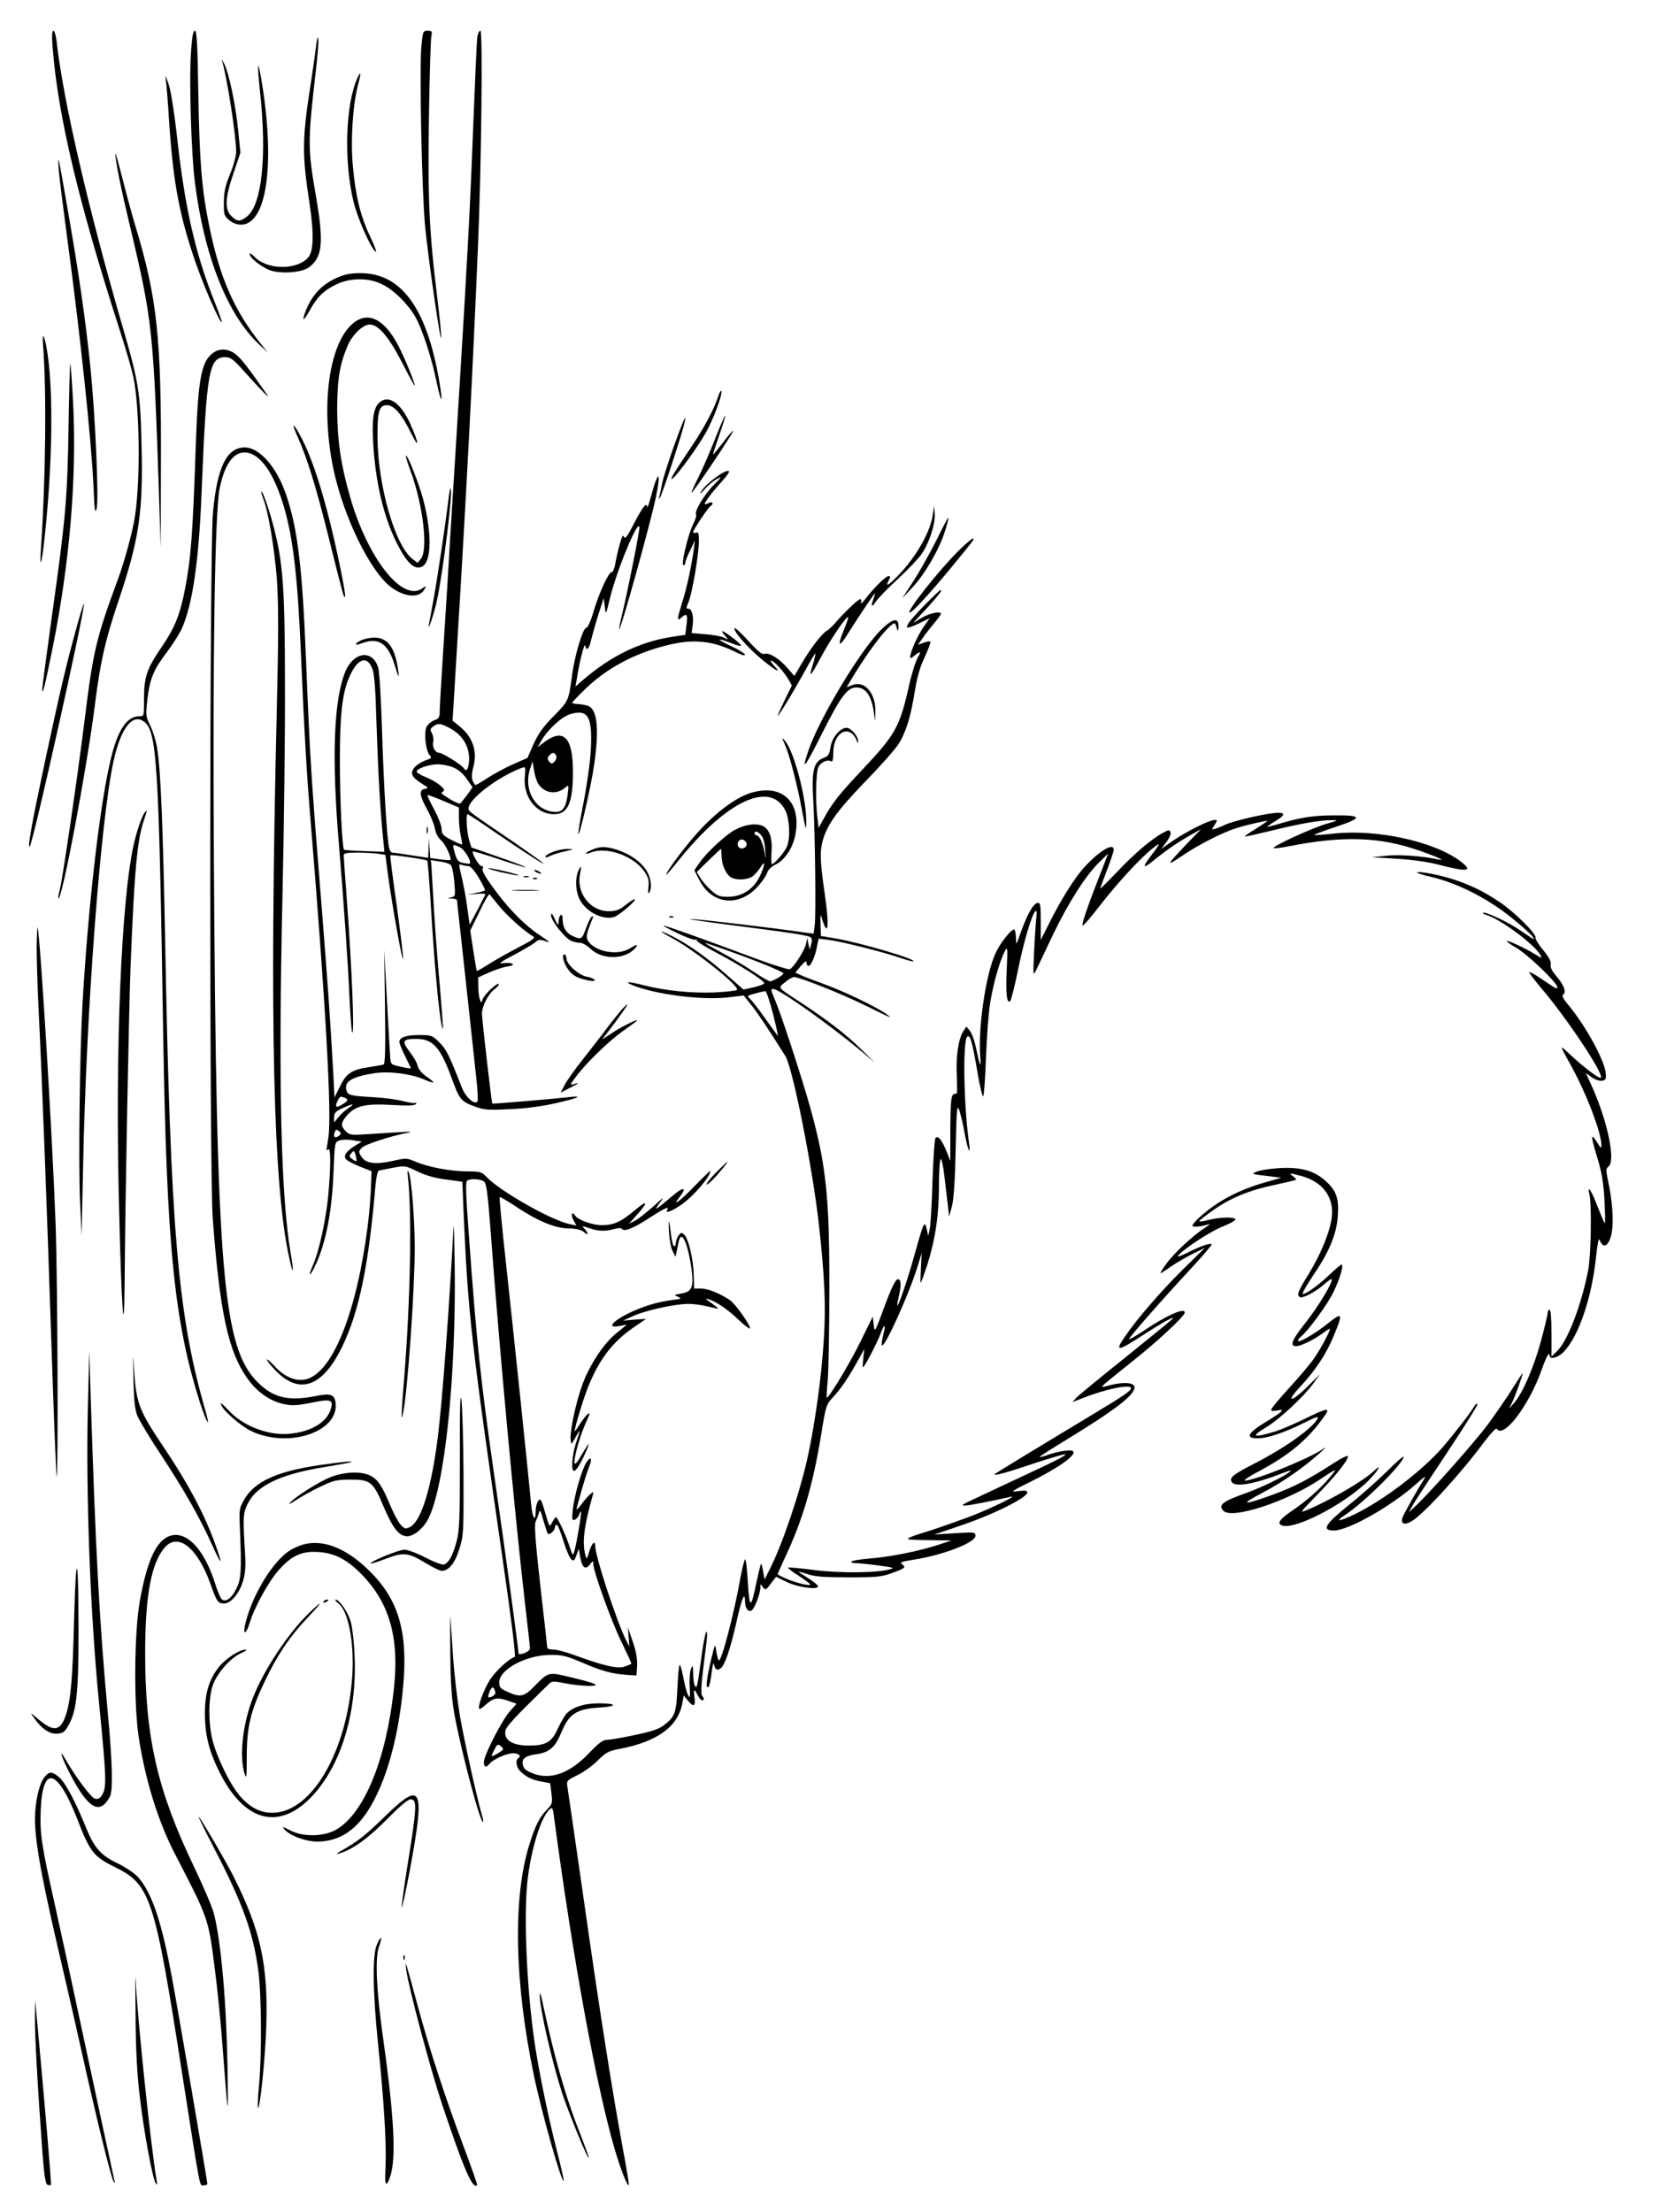 <?xml version="1.0" standalone="no"?>
<!DOCTYPE svg PUBLIC "-//W3C//DTD SVG 20010904//EN"
 "http://www.w3.org/TR/2001/REC-SVG-20010904/DTD/svg10.dtd">
<svg version="1.0" xmlns="http://www.w3.org/2000/svg"
 width="864pt" height="1152pt" viewBox="0 0 864 1152"
 preserveAspectRatio="xMidYMid meet">

<g transform="translate(0,1152) scale(0.1,-0.1)"
fill="#000000" stroke="none">
<path d="M274 11273 c28 -355 133 -799 346 -1461 33 -100 66 -216 75 -257 32
-159 37 -524 9 -716 -11 -80 -54 -237 -90 -336 -114 -309 -129 -373 -174 -738
-37 -297 -116 -836 -130 -884 -5 -19 -8 -37 -6 -39 18 -17 149 679 191 1013
27 216 53 331 120 530 111 329 131 467 122 824 -6 267 -16 325 -96 601 -179
614 -311 1182 -346 1493 -3 31 -11 57 -17 57 -7 0 -9 -28 -4 -87z"/>
<path d="M995 11253 c-11 -152 1 -534 20 -683 49 -386 170 -690 336 -845 l43
-40 -32 40 c-142 176 -217 348 -272 616 -39 191 -51 336 -57 682 -4 263 -8
337 -18 337 -9 0 -15 -31 -20 -107z"/>
<path d="M2194 11273 c-10 -129 3 -753 20 -933 18 -177 79 -603 84 -579 1 9
-8 108 -22 220 -41 332 -49 514 -42 935 3 210 9 395 12 413 6 28 4 31 -19 31
-24 0 -25 -2 -33 -87z"/>
<path d="M2486 11328 c-3 -18 -12 -222 -21 -453 -17 -447 -31 -702 -70 -1340
-14 -220 -31 -510 -40 -645 -8 -135 -20 -321 -25 -415 -6 -93 -17 -271 -25
-395 -8 -124 -15 -242 -15 -263 0 -33 -4 -39 -29 -48 -15 -6 -33 -21 -40 -35
-14 -32 -4 -122 16 -146 13 -14 11 -17 -20 -27 -19 -7 -44 -22 -56 -35 -28
-30 -18 -53 36 -87 35 -21 36 -23 16 -27 -32 -5 -29 -34 11 -106 19 -34 37
-79 41 -101 4 -24 17 -48 32 -61 22 -18 57 -93 48 -103 -2 -1 -26 0 -54 4
l-50 7 -4 51 -3 52 -2 -51 -2 -51 -87 13 c-49 8 -93 14 -99 14 -7 0 -14 10
-17 23 -12 47 -28 315 -37 602 -5 165 -14 317 -20 337 -28 96 -126 86 -170
-16 -62 -146 -74 -446 -34 -915 26 -314 46 -603 53 -764 5 -109 12 -201 15
-204 13 -14 -1 334 -29 709 -8 109 -15 204 -15 213 0 12 14 15 73 15 39 0 88
-3 108 -6 l36 -6 12 -92 c20 -152 79 -483 80 -448 1 19 -15 146 -34 284 -20
138 -34 252 -32 254 5 5 185 -21 192 -28 3 -2 12 -117 20 -254 20 -335 50
-632 62 -621 1 2 -6 100 -16 218 -11 118 -25 300 -31 404 -6 105 -12 205 -13
223 l-3 33 45 -7 c26 -3 51 -11 58 -18 7 -6 15 -45 19 -88 6 -75 6 -76 -17
-81 -22 -4 -22 -4 4 -6 15 0 27 -5 27 -10 0 -5 9 -87 20 -183 10 -95 31 -281
45 -413 14 -132 31 -286 37 -343 6 -56 8 -106 4 -109 -16 -17 -61 24 -80 72
-68 174 -82 201 -118 237 -36 36 -41 38 -104 38 -70 0 -104 -12 -104 -36 0 -8
13 -41 30 -74 16 -33 30 -61 30 -63 0 -2 -24 1 -52 8 -53 11 -53 12 -56 52 -2
23 -9 157 -17 299 l-14 259 4 -298 c3 -224 1 -299 -8 -301 -7 -2 -43 -8 -81
-14 -86 -13 -114 -33 -147 -103 l-27 -54 -6 120 c-15 274 -29 472 -61 875 -56
693 -59 745 -81 1278 -19 486 -44 693 -105 869 -48 141 -138 243 -214 243 -94
0 -144 -101 -166 -340 -18 -186 -19 -3441 -1 -3675 36 -483 80 -688 176 -827
50 -73 117 -122 191 -139 46 -10 67 -9 145 6 105 22 119 17 101 -38 -22 -65
-102 -112 -209 -123 -111 -12 -246 39 -322 122 -22 24 -40 40 -40 35 0 -26 97
-113 158 -143 192 -92 455 -6 440 144 -5 47 -25 54 -105 38 -141 -28 -221 -9
-302 73 -181 181 -214 575 -227 2712 -7 1055 5 1822 30 1942 25 122 70 187
129 187 103 0 200 -182 246 -464 24 -151 37 -314 51 -645 14 -337 28 -574 46
-790 80 -969 113 -1553 94 -1670 -5 -33 -10 -61 -10 -63 0 -2 5 0 10 3 13 8
13 -86 0 -235 -11 -125 -48 -296 -80 -368 -29 -64 -17 -64 13 0 55 117 86 280
94 486 6 151 6 154 30 163 14 5 45 6 71 1 l46 -7 -36 -22 c-20 -12 -41 -30
-47 -41 -13 -25 -1 -36 76 -68 l58 -23 -3 -83 c-1 -46 -9 -137 -17 -203 -57
-445 -180 -756 -316 -796 -53 -16 -115 8 -168 66 -23 25 -41 40 -41 35 0 -6
21 -32 47 -59 123 -126 243 -83 344 124 89 182 140 430 174 838 4 46 12 80 18
81 7 2 40 9 75 15 61 12 64 11 125 -19 42 -20 91 -35 149 -42 l86 -12 6 -151
c24 -543 37 -658 206 -1830 43 -295 67 -491 61 -493 -32 -11 -96 -70 -128
-117 -32 -50 -67 -143 -57 -154 2 -3 14 5 27 16 45 41 64 46 118 28 l49 -17
-36 -41 c-43 -50 -134 -229 -134 -263 0 -28 12 -31 31 -7 19 22 88 53 121 53
29 0 45 -14 28 -25 -18 -11 -11 -51 13 -72 31 -29 62 -43 110 -51 l42 -8 7
-53 c6 -51 4 -56 -23 -84 -38 -38 -61 -82 -92 -182 -87 -277 -78 -720 24
-1205 42 -200 144 -559 155 -547 2 2 -14 73 -36 158 -43 168 -91 398 -115 557
-43 290 -60 691 -35 872 22 163 71 313 114 349 12 11 15 6 20 -31 98 -737 219
-1401 316 -1735 31 -106 67 -199 75 -192 2 3 -12 88 -31 189 -54 293 -119 702
-204 1300 -44 305 -82 569 -85 586 -5 30 -3 33 52 60 32 15 80 50 106 76 44
44 56 50 120 62 194 38 300 117 321 239 l7 38 20 -25 c30 -38 43 -33 36 14 -6
48 -3 50 18 10 9 -17 20 -28 26 -24 6 4 6 11 -2 20 -12 14 -9 51 21 287 4 32
3 54 -2 49 -4 -4 -15 -57 -23 -117 -23 -169 -25 -181 -36 -164 -5 8 -9 37 -9
64 -1 44 -2 47 -11 25 -6 -14 -9 -55 -7 -92 3 -58 2 -65 -9 -45 -6 12 -17 52
-24 90 -7 37 -15 67 -19 67 -4 0 -9 -54 -12 -120 -6 -131 -12 -150 -72 -195
-24 -19 -66 -33 -150 -50 -64 -14 -129 -25 -144 -25 -22 0 -43 -16 -93 -68
-100 -106 -201 -143 -294 -107 -32 12 -47 24 -51 41 -9 34 9 50 64 58 74 10
103 35 137 118 39 94 79 119 197 126 96 6 93 22 -5 22 -76 0 -137 -21 -169
-56 -9 -11 -29 -46 -44 -78 -31 -69 -62 -86 -151 -86 -87 0 -132 31 -120 81 3
14 50 67 103 119 53 52 106 105 118 116 20 21 24 21 91 8 84 -16 179 -18 153
-4 -9 6 -64 21 -122 35 -120 29 -118 30 -191 -44 -55 -57 -75 -62 -142 -31
-37 16 -43 23 -43 49 0 67 138 142 265 143 61 1 83 -4 167 -40 105 -45 154
-58 233 -64 l50 -3 3 50 c2 34 -5 75 -22 125 l-26 75 4 -50 4 -50 -18 35 c-47
93 -160 436 -160 488 0 34 -18 17 -32 -30 -11 -39 -13 -40 -19 -17 -18 65 -8
149 37 309 7 23 6 24 -11 10 -10 -8 -32 -33 -48 -55 -16 -22 -27 -31 -24 -20
3 11 15 55 27 98 12 42 28 93 36 113 20 47 13 66 -11 30 -25 -37 -65 -177 -72
-249 -5 -50 -4 -57 10 -51 9 3 19 15 23 26 3 11 8 18 10 16 4 -5 -21 -156 -34
-203 -8 -30 -9 -29 -27 25 -18 57 -62 150 -70 150 -2 0 -11 -12 -19 -27 -14
-28 -14 -28 -37 51 -20 69 -24 76 -36 60 -7 -10 -13 -32 -13 -50 0 -66 -17
-41 -24 34 -11 124 -93 908 -132 1265 -20 181 -34 330 -32 333 3 2 36 -17 74
-42 117 -79 209 -119 282 -121 45 -1 69 -7 83 -19 23 -21 26 -8 3 17 -15 16
-13 16 23 4 46 -17 86 -18 133 -5 22 6 36 6 40 0 10 -16 60 4 144 59 76 49
104 62 91 41 -14 -22 25 -8 77 29 64 46 148 145 148 174 0 3 -37 -33 -82 -79
-78 -81 -122 -112 -79 -58 41 52 21 56 -36 7 -92 -78 -100 -82 -68 -38 28 37
25 35 -33 -18 -35 -31 -78 -65 -95 -74 l-32 -16 37 41 c65 72 64 88 -3 32 -76
-64 -113 -80 -176 -80 -48 0 -124 28 -137 49 -16 26 -25 8 -11 -20 l17 -31
-34 7 c-99 21 -368 174 -437 249 -22 23 -32 26 -98 26 -85 0 -203 22 -270 51
-44 19 -49 19 -120 3 -85 -19 -136 -13 -158 19 -19 27 -19 32 1 51 16 17 156
62 233 76 49 10 15 8 -200 -6 -90 -6 -98 -5 -118 15 -27 27 -27 43 4 80 44 52
97 65 234 57 89 -5 121 -4 127 5 4 7 3 9 -3 6 -5 -3 -34 1 -64 9 -30 8 -97 17
-149 20 -123 7 -137 10 -145 34 -15 47 25 72 143 91 77 12 189 -2 260 -32 24
-11 47 -18 49 -16 2 2 -14 16 -36 31 -25 17 -42 39 -46 56 -3 16 -23 49 -43
75 -41 54 -35 65 36 65 86 0 125 -43 183 -201 41 -113 49 -124 116 -149 53
-20 70 -22 188 -16 83 3 169 15 239 31 124 28 149 41 61 31 -74 -9 -389 -35
-391 -33 -4 4 -54 440 -54 468 0 39 32 102 66 128 15 12 25 24 22 27 -9 8 -76
-55 -84 -79 -7 -21 -7 -22 -15 -2 -4 11 -8 41 -8 68 l-1 47 58 26 c31 14 74
28 95 31 26 4 34 9 25 14 -7 5 -29 6 -48 3 -27 -4 -15 6 58 44 51 27 101 57
111 66 14 13 24 14 45 7 38 -15 32 -8 -26 31 -70 46 -152 128 -220 219 -65 87
-81 116 -73 129 3 6 0 10 -8 10 -12 0 -52 68 -44 76 2 2 64 -16 137 -41 73
-25 135 -43 137 -41 2 2 -61 26 -139 53 l-143 50 -12 39 c-12 40 -17 134 -8
134 4 0 68 -42 143 -94 160 -109 252 -168 252 -162 0 3 -69 51 -152 109 -234
159 -237 161 -238 176 -1 48 149 163 274 211 24 9 24 8 19 -48 -8 -104 61
-192 152 -192 72 0 98 57 99 215 1 185 -48 237 -151 159 l-33 -25 22 38 c34
57 104 121 148 134 93 28 116 -13 107 -186 -3 -61 -20 -182 -37 -269 -17 -87
-30 -162 -28 -168 6 -17 67 251 83 363 25 176 16 277 -26 300 -11 6 -36 11
-55 12 -19 1 -34 4 -34 7 0 3 28 33 63 67 113 111 257 189 428 232 141 36 243
25 367 -38 24 -12 42 -17 42 -11 0 6 -33 27 -72 45 -80 37 -79 47 2 15 27 -11
50 -16 50 -12 0 4 -22 25 -50 45 -51 38 -64 40 -32 4 17 -19 16 -20 -6 -8 -13
7 -57 15 -97 18 l-73 6 5 38 c7 48 -3 89 -22 89 -12 0 -12 5 1 35 19 45 54
252 54 317 0 40 -3 49 -15 44 -8 -3 -15 -2 -15 3 0 11 78 129 91 136 19 12 9
26 -11 15 -11 -6 -20 -8 -20 -4 0 10 47 71 94 122 21 23 36 45 33 48 -15 15
-128 -69 -148 -110 -6 -11 2 -5 19 14 16 19 45 44 63 54 31 17 30 15 -14 -30
-50 -50 -102 -138 -92 -154 3 -5 -3 -26 -14 -47 -30 -61 -69 -229 -49 -217 4
3 8 11 8 17 0 7 11 35 25 62 l24 50 -5 -40 c-12 -88 -36 -204 -60 -278 -29
-95 -30 -105 -4 -82 27 25 33 15 25 -42 l-6 -49 -73 -11 c-164 -26 -312 -98
-455 -220 l-44 -38 8 45 c13 86 39 185 43 168 7 -33 20 -19 32 35 7 28 24 88
38 132 l26 80 6 -45 c5 -45 5 -45 28 50 36 146 150 420 152 362 0 -24 -58
-317 -89 -447 -11 -44 -18 -81 -17 -83 8 -7 161 543 191 685 29 137 15 151
-21 21 -12 -46 -23 -77 -23 -70 -2 30 -22 6 -67 -80 -36 -71 -49 -88 -54 -74
-5 14 -11 3 -23 -40 -9 -32 -19 -78 -23 -101 -4 -24 -12 -43 -19 -43 -16 0
-68 -114 -96 -212 -13 -44 -29 -78 -36 -78 -17 0 -59 -140 -73 -241 -18 -138
-18 -138 -95 -217 -55 -55 -81 -92 -106 -146 l-32 -73 -75 -33 c-41 -18 -101
-51 -134 -72 -33 -22 -61 -38 -63 -36 -20 24 -22 48 -9 97 21 80 -5 154 -72
208 l-37 30 22 364 c50 817 81 1410 111 2124 17 403 25 1105 12 1105 -6 0 -13
-15 -16 -32z m-549 -3285 c13 -30 18 -95 24 -298 8 -244 20 -460 35 -600 l6
-61 -103 4 c-57 2 -105 5 -107 7 -10 9 -22 264 -22 461 0 239 12 348 46 431
42 101 92 123 121 56z m402 -313 c73 -37 112 -106 103 -182 -4 -37 -15 -48
-27 -28 -10 17 -111 80 -128 80 -21 0 -37 31 -31 57 3 12 0 31 -6 44 -11 19
-10 24 6 36 24 18 38 17 83 -7z m558 -146 c3 -8 -1 -22 -9 -30 -13 -13 -16
-13 -28 0 -10 13 -10 19 0 31 16 19 29 19 37 -1z m-93 -147 c33 -49 95 -57
140 -18 18 16 19 14 12 -39 -10 -72 -29 -94 -78 -87 -98 13 -153 123 -116 228
l12 34 7 -46 c4 -26 14 -58 23 -72z m-444 87 c27 -11 51 -32 71 -60 l30 -44
-27 -38 c-16 -20 -31 -41 -35 -45 -4 -5 -26 4 -50 18 -56 35 -56 35 -40 44 17
11 -36 52 -96 76 -24 10 -43 21 -43 27 0 15 62 37 107 38 24 0 61 -7 83 -16z
m-48 -176 l78 -33 0 -55 c0 -30 5 -73 10 -95 5 -22 8 -41 6 -42 -2 -2 -26 8
-55 23 -44 23 -51 31 -51 57 0 17 -18 63 -40 104 -22 40 -37 73 -33 73 5 0 43
-14 85 -32z m83 -240 c23 -10 62 -74 52 -85 -2 -2 -17 0 -34 3 -24 5 -33 13
-42 44 -17 57 -17 57 24 38z m44 -98 c11 0 32 -23 55 -62 20 -33 34 -63 32
-65 -2 -2 -23 -8 -47 -13 l-44 -9 48 4 c27 3 47 1 45 -3 -2 -4 -21 -41 -42
-82 l-40 -75 -12 85 c-10 75 -18 113 -40 209 -4 19 -2 22 11 17 9 -3 25 -6 34
-6z m161 -209 c41 -50 132 -132 175 -156 15 -9 3 -18 -76 -59 -52 -27 -121
-66 -154 -87 -33 -21 -61 -37 -62 -35 -1 1 -9 49 -18 106 l-16 104 48 98 c25
54 49 95 53 91 3 -5 26 -32 50 -62z m-806 -997 c23 -9 20 -17 -14 -37 -31 -19
-38 -11 -20 24 12 21 12 21 34 13z m21 -54 c-16 -11 -40 -32 -52 -47 l-23 -28
0 27 c0 22 8 31 43 47 55 25 70 26 32 1z m-52 -146 c-20 -14 -29 -3 -19 22 5
13 9 14 21 4 13 -11 13 -14 -2 -26z m93 -131 c-1 -1 -11 3 -21 11 -17 12 -18
16 -5 31 13 16 15 15 22 -11 4 -15 6 -29 4 -31z m665 -106 c12 -10 19 -59 33
-242 48 -648 126 -1482 181 -1962 14 -117 25 -219 25 -227 0 -8 -13 -19 -30
-25 -24 -8 -30 -7 -30 4 0 20 -74 565 -125 915 -72 502 -93 700 -134 1270 -15
202 -17 266 -8 272 18 12 70 9 88 -5z m332 -1834 c9 -8 37 17 37 33 0 8 4 14
9 14 6 0 21 -38 35 -84 14 -46 33 -89 41 -96 13 -11 17 -7 27 21 l12 34 8 -44
c9 -55 27 -68 50 -38 17 21 18 21 18 2 1 -40 92 -293 146 -404 30 -62 54 -114
52 -115 -2 -2 -17 -8 -33 -14 -34 -14 -106 2 -255 56 -47 18 -100 32 -117 32
-18 0 -33 4 -33 10 0 5 -16 150 -36 322 -25 221 -32 318 -25 333 5 11 13 31
17 45 6 22 9 16 24 -38 10 -34 20 -65 23 -69z m-273 -829 c0 -12 -29 -28 -37
-21 -2 3 2 16 8 31 9 19 15 23 21 14 4 -7 8 -18 8 -24z m40 -293 c0 -3 -14
-14 -30 -23 -35 -20 -36 -18 -14 23 12 25 18 28 30 18 8 -6 14 -14 14 -18z"/>
<path d="M1646 11280 c-4 -36 -16 -119 -26 -185 -47 -298 -48 -375 -8 -634 24
-158 21 -250 -7 -282 -59 -66 -210 -65 -277 1 -15 16 -28 24 -28 18 0 -22 70
-75 114 -88 61 -17 161 -8 195 18 70 52 78 127 38 362 -45 257 -45 291 -2 662
9 76 15 150 13 165 -2 17 -7 3 -12 -37z"/>
<path d="M1156 11205 c26 -85 74 -393 74 -475 0 -21 -14 -74 -32 -117 -25 -60
-32 -93 -32 -146 -1 -63 1 -71 27 -93 18 -15 41 -24 62 -24 121 0 171 257 124
635 -12 96 -30 197 -35 192 -2 -2 3 -66 11 -143 35 -326 9 -575 -66 -639 -38
-31 -53 -31 -84 0 -36 35 -33 93 11 223 l36 107 -11 110 c-14 140 -47 298 -72
350 -11 22 -17 31 -13 20z"/>
<path d="M1862 11115 c-63 -137 -72 -434 -21 -645 21 -86 88 -239 115 -261 8
-6 -3 26 -25 72 -53 110 -79 216 -93 371 -13 139 -1 321 27 428 16 59 15 74
-3 35z"/>
<path d="M865 11092 c3 -23 10 -111 15 -195 21 -314 50 -476 125 -704 46 -141
141 -361 151 -351 1 2 -17 53 -41 113 -97 243 -152 484 -191 835 -15 136 -34
257 -45 289 -19 55 -19 56 -14 13z"/>
<path d="M601 10720 c-2 -31 30 -186 78 -387 115 -481 121 -540 150 -1418 l8
-250 1 425 c3 672 -19 879 -135 1260 -14 47 -43 153 -64 235 -21 83 -38 143
-38 135z"/>
<path d="M306 10635 c3 -38 23 -198 44 -355 67 -495 125 -1039 137 -1294 5
-121 8 -144 16 -116 13 47 -7 492 -33 746 -26 248 -57 465 -115 799 -51 294
-56 319 -49 220z"/>
<path d="M1781 10084 c-91 -33 -149 -87 -186 -176 -25 -62 -17 -67 16 -8 40
73 72 105 138 138 76 37 174 37 246 -1 58 -29 131 -102 168 -167 36 -63 86
-215 112 -345 26 -121 33 -107 11 20 -64 363 -190 542 -390 552 -48 2 -85 -2
-115 -13z"/>
<path d="M1863 9853 c-142 -79 -199 -420 -128 -769 52 -253 195 -546 306 -625
72 -51 145 -54 170 -7 10 19 10 19 -15 2 -103 -67 -280 159 -371 472 -50 173
-68 298 -69 459 0 159 13 237 55 336 25 57 79 109 115 109 45 0 100 -66 169
-200 35 -69 64 -122 65 -118 0 16 -52 143 -85 207 -66 126 -141 173 -212 134z"/>
<path d="M224 9725 c19 -233 14 -696 -10 -1050 -10 -137 4 -96 20 61 38 359
44 726 15 932 -14 98 -31 139 -25 57z"/>
<path d="M1112 9684 c-63 -44 -80 -132 -92 -474 -16 -469 -25 -594 -56 -755
-26 -135 -53 -203 -122 -304 -78 -114 -92 -156 -92 -273 0 -88 0 -88 -25 -88
-62 0 -109 -67 -144 -207 -58 -224 -121 -767 -151 -1284 -15 -267 -22 -841
-13 -1039 l8 -175 8 370 c16 800 91 1792 158 2100 36 167 96 249 155 210 71
-46 81 -192 104 -1635 18 -1099 57 -1490 191 -1913 36 -111 58 -143 28 -40
-143 497 -181 936 -209 2448 -11 583 -23 884 -41 995 -5 36 -21 89 -35 118
-25 51 -26 56 -16 143 13 107 32 152 102 244 29 39 64 93 76 120 56 122 90
351 104 715 26 632 38 700 124 700 25 0 41 -11 86 -61 93 -104 153 -166 131
-134 -107 152 -133 185 -161 208 -36 31 -84 35 -118 11z"/>
<path d="M357 9298 c-6 -373 -14 -472 -88 -996 -27 -193 -49 -360 -49 -369 0
-42 13 9 55 218 89 444 125 883 106 1268 -6 112 -13 206 -15 208 -2 2 -6 -146
-9 -329z"/>
<path d="M3740 9455 c-21 -66 -76 -169 -143 -267 -92 -137 -115 -176 -92 -158
28 23 130 164 171 237 40 71 87 198 81 216 -2 7 -10 -6 -17 -28z"/>
<path d="M1971 9419 c-27 -29 -35 -92 -27 -214 13 -205 55 -380 125 -518 51
-101 92 -138 130 -117 48 25 51 168 7 342 -22 85 -84 243 -92 235 -2 -2 9 -40
26 -85 64 -175 90 -405 52 -452 l-17 -21 -28 21 c-90 71 -179 381 -181 630 -1
140 8 170 50 170 36 0 77 -48 124 -144 45 -91 43 -57 -2 44 -52 116 -119 160
-167 109z"/>
<path d="M3725 9237 c-26 -67 -65 -157 -87 -201 -22 -43 -38 -79 -36 -81 5 -5
221 316 216 321 -3 2 -26 -25 -53 -61 -27 -35 -50 -63 -51 -62 -2 1 13 47 32
101 19 54 33 101 31 102 -2 2 -25 -51 -52 -119z"/>
<path d="M3512 9203 c-29 -80 -57 -169 -63 -197 -5 -28 -12 -60 -15 -71 -4
-15 -3 -17 4 -5 11 17 104 300 122 369 22 84 4 48 -48 -96z"/>
<path d="M1551 9243 c49 -110 95 -258 159 -515 80 -320 80 -321 87 -315 7 8
-50 284 -93 445 -43 162 -85 285 -130 374 -45 88 -62 97 -23 11z"/>
<path d="M2336 8923 c-15 -126 -58 -414 -77 -518 -11 -60 -22 -121 -25 -135
-9 -52 28 58 42 125 32 151 84 569 71 581 -2 3 -8 -21 -11 -53z"/>
<path d="M1361 8958 c-1 -4 4 -19 10 -35 27 -69 59 -262 71 -420 9 -137 9
-282 -1 -700 -38 -1607 -18 -2465 66 -2836 20 -92 25 -80 8 19 -52 296 -66
893 -44 1864 8 344 14 837 13 1095 0 516 -10 647 -61 840 -23 88 -60 192 -62
173z"/>
<path d="M4857 8835 c-14 -97 -103 -242 -206 -338 -32 -30 -38 -29 -21 4 8 14
7 19 -3 19 -14 0 -80 -65 -125 -125 -13 -16 -21 -22 -18 -12 3 9 1 17 -4 17
-11 0 -90 -76 -131 -125 -14 -16 -34 -35 -45 -41 -24 -14 -83 -90 -130 -171
l-37 -63 -34 39 c-42 50 -98 85 -121 76 -13 -5 -34 12 -84 67 -36 40 -69 70
-72 67 -12 -11 71 -106 148 -168 74 -60 99 -71 54 -24 -12 13 -17 23 -12 23
14 0 67 -58 90 -98 l18 -32 -37 -75 c-20 -42 -37 -79 -37 -82 0 -11 79 119
140 229 29 54 55 97 56 95 2 -2 -3 -25 -11 -52 -25 -80 -17 -75 38 28 50 95
136 221 144 213 2 -2 -8 -32 -22 -66 -34 -82 -27 -96 15 -29 54 86 143 219
146 219 2 0 -1 -12 -6 -26 -16 -41 -11 -51 10 -19 10 17 62 70 114 118 53 49
109 108 125 131 40 57 73 158 69 210 l-3 41 -8 -50z"/>
<path d="M4879 8711 c-32 -64 -85 -159 -118 -211 l-62 -95 54 57 c65 70 140
200 168 291 12 37 20 69 18 71 -2 2 -29 -49 -60 -113z"/>
<path d="M4993 8653 c-102 -101 -278 -323 -255 -323 13 0 102 97 208 225 128
156 128 155 122 161 -3 3 -37 -26 -75 -63z"/>
<path d="M4818 8372 c-42 -43 -82 -88 -88 -100 -11 -22 -10 -23 12 -17 12 4
40 16 61 27 l39 19 -33 -47 c-31 -45 -69 -131 -69 -156 0 -7 6 -6 18 4 35 30
42 28 22 -5 -11 -19 -32 -85 -46 -148 -48 -214 -70 -253 -240 -434 -123 -130
-161 -178 -203 -256 l-28 -50 -6 53 c-11 86 -8 235 5 263 12 26 48 42 67 30 7
-4 11 13 11 48 0 108 89 149 123 57 5 -13 6 -12 6 1 1 25 -38 69 -60 69 -34 0
-77 -52 -84 -102 -6 -37 -11 -46 -36 -55 -51 -19 -63 -67 -54 -213 10 -174 15
-606 8 -659 l-6 -43 -46 6 c-165 24 -519 66 -586 70 -44 3 39 -10 185 -29 328
-42 413 -55 430 -65 9 -5 10 -17 5 -36 l-8 -29 -7 30 -6 30 -6 -30 c-8 -35
-65 -124 -85 -132 -7 -3 -87 22 -176 55 -268 100 -469 172 -481 172 -6 0 27
-18 73 -40 46 -22 88 -37 95 -33 6 3 8 2 3 -2 -4 -5 42 -34 102 -65 117 -61
251 -146 251 -160 0 -5 -24 -14 -54 -21 l-54 -12 -89 78 c-96 85 -199 158
-280 199 -81 40 -77 31 6 -14 117 -65 346 -248 329 -265 -4 -4 -56 -10 -116
-13 -121 -5 -258 9 -372 38 -77 20 -104 19 -54 -1 121 -48 357 -78 493 -63
l84 10 40 -50 c35 -44 80 -111 177 -265 38 -61 139 -566 174 -871 31 -278 38
-431 26 -612 -12 -191 -47 -441 -85 -612 -43 -191 -133 -456 -200 -585 l-23
-46 -8 43 c-3 23 -9 41 -11 38 -2 -2 -12 -44 -23 -94 -29 -142 -37 -143 -45
-4 -4 67 -10 122 -14 122 -4 0 -15 -44 -25 -97 -33 -187 -100 -442 -113 -429
-4 4 -9 25 -13 49 -6 41 -6 40 -28 -51 -23 -99 -28 -147 -13 -137 5 3 13 36
17 73 4 37 10 58 12 47 6 -30 16 -36 35 -23 22 17 49 96 81 235 27 124 45 169
46 118 0 -38 14 -60 33 -52 15 6 47 87 47 121 0 19 1 19 13 1 13 -17 16 -16
41 18 l28 36 51 -25 c56 -29 167 -45 167 -25 0 6 -22 25 -50 42 -27 17 -50 32
-50 34 0 2 21 -4 48 -13 35 -12 88 -16 212 -16 145 0 172 3 224 22 71 26 76
30 54 46 -13 10 -4 14 60 24 154 24 322 89 322 124 0 20 -4 20 -107 14 l-108
-7 130 44 c174 58 355 148 355 175 0 10 -12 12 -47 7 -45 -6 -39 -2 72 53 193
97 276 173 169 157 -25 -3 -64 -13 -86 -21 -23 -8 -42 -13 -44 -11 -2 1 52 36
119 77 278 169 382 249 375 289 -4 22 -59 25 -126 8 -63 -17 -70 -25 97 109
146 115 291 250 291 269 0 28 -97 -16 -217 -97 -40 -27 -73 -45 -73 -41 1 10
174 207 318 362 61 66 112 125 112 130 0 12 -57 -7 -129 -44 -29 -14 -50 -22
-47 -16 18 29 170 130 234 154 39 16 70 33 66 38 -8 13 -82 11 -141 -4 -29 -8
-50 -10 -47 -5 3 5 37 31 75 58 90 63 188 103 319 130 58 13 107 24 109 26 3
2 -4 11 -15 19 -24 18 -21 18 44 1 110 -30 170 -110 158 -213 -9 -76 -56 -192
-121 -298 -56 -91 -63 -109 -45 -120 13 -8 82 28 125 66 20 18 38 30 40 28 10
-11 -67 -139 -132 -222 -75 -94 -89 -127 -53 -127 25 0 92 33 137 66 17 13 34
24 38 24 8 0 -43 -98 -79 -150 -16 -25 -74 -94 -128 -153 -54 -59 -98 -112
-98 -118 0 -7 12 -8 31 -4 46 10 30 -6 -61 -61 -93 -57 -106 -84 -40 -84 51 0
140 30 242 81 64 32 77 36 69 20 -27 -49 -165 -148 -318 -227 -122 -63 -138
-76 -130 -98 13 -33 114 -17 267 43 40 15 50 17 35 5 -32 -25 -143 -79 -223
-108 -127 -45 -150 -64 -120 -94 45 -45 331 49 504 165 90 60 92 61 47 7 -46
-56 -122 -123 -194 -171 -62 -43 -77 -62 -58 -74 54 -36 329 104 457 232 53
54 74 94 25 47 -56 -52 -230 -153 -348 -202 -38 -16 -35 -12 51 76 97 99 164
182 164 204 0 8 -34 -9 -82 -40 -120 -78 -201 -120 -308 -159 -159 -58 -178
-55 -54 10 106 56 214 131 299 208 35 32 36 34 8 15 -78 -51 -350 -160 -399
-160 -11 0 23 23 75 50 159 85 257 168 340 288 31 44 15 42 -105 -17 -54 -26
-121 -55 -149 -64 -121 -37 -136 -30 -47 23 67 41 193 158 242 226 l34 48 -60
-60 c-86 -86 -124 -93 -45 -8 81 87 138 172 177 268 49 117 46 125 -26 68 -66
-54 -160 -109 -160 -94 0 5 8 16 17 23 39 33 139 169 169 234 32 66 51 131 42
140 -2 3 -29 -20 -60 -49 -61 -59 -135 -112 -144 -103 -3 3 22 46 56 97 82
120 120 212 127 304 7 93 -6 134 -62 185 -60 55 -131 75 -244 68 -48 -3 -99
-11 -116 -18 -29 -12 -28 -13 49 -22 l79 -10 -84 -24 c-140 -40 -249 -98 -341
-181 -21 -19 -38 -39 -38 -44 0 -11 46 -6 85 7 11 4 0 -6 -25 -22 -62 -41
-158 -131 -198 -187 -18 -25 -31 -46 -28 -46 3 0 27 15 53 34 27 18 77 48 113
66 l65 32 -120 -118 c-112 -111 -238 -257 -299 -348 -51 -75 -35 -74 91 8 100
65 163 100 163 92 0 -3 -109 -92 -242 -199 -134 -107 -252 -204 -263 -216
l-19 -22 54 21 c119 47 250 74 250 51 0 -14 -37 -39 -210 -143 -327 -197 -494
-299 -499 -304 -12 -13 68 9 212 58 82 27 151 47 154 45 6 -7 -40 -30 -287
-145 -107 -50 -208 -98 -225 -106 -27 -14 -28 -16 -7 -16 18 0 146 25 237 46
37 8 -92 -55 -192 -95 -54 -21 -150 -55 -213 -76 -170 -54 -169 -53 -30 -55
l125 -2 -73 -24 c-98 -32 -250 -62 -355 -70 -48 -4 -90 -11 -93 -16 -3 -4 7
-8 22 -8 15 0 68 -5 118 -12 78 -10 87 -13 61 -20 -67 -19 -258 -21 -393 -4
-74 10 -136 15 -138 13 -3 -2 22 -22 56 -43 33 -22 60 -42 60 -45 0 -10 -79 9
-127 31 -24 10 -43 21 -43 23 0 2 18 43 40 90 90 192 143 372 186 633 25 155
26 159 64 200 41 45 75 94 128 189 l33 60 -5 -47 c-3 -27 -4 -48 -2 -48 8 0
73 125 91 173 22 59 30 55 14 -7 -6 -26 -9 -49 -6 -52 14 -14 138 260 184 406
l23 75 -4 -77 c-2 -43 -3 -78 -1 -78 2 0 17 42 34 93 42 133 61 261 61 413 0
73 4 135 9 138 5 3 13 -36 19 -87 6 -50 14 -119 18 -152 l7 -60 15 55 c9 37
16 135 19 295 5 222 7 237 20 200 7 -22 20 -75 27 -118 14 -81 33 -123 23 -52
-28 194 -34 532 -10 556 15 15 27 -26 55 -194 12 -70 25 -122 29 -115 4 7 10
99 14 203 4 105 13 233 22 285 16 98 52 226 78 270 12 22 13 12 8 -96 -6 -124
0 -185 18 -167 5 5 23 76 40 159 31 152 72 291 91 309 7 7 9 -6 4 -45 -3 -30
-8 -109 -11 -175 -5 -118 -5 -120 12 -85 9 19 49 103 88 185 81 168 170 307
240 375 l46 45 -21 -55 c-86 -218 -121 -320 -111 -320 5 0 46 48 92 108 91
117 210 246 273 295 43 34 41 27 -11 -41 -48 -63 -41 -69 21 -18 64 52 123 92
191 130 l50 28 -76 -78 c-108 -114 -110 -120 -17 -57 81 55 207 119 278 141
47 15 160 41 160 37 0 -2 -27 -20 -60 -41 -33 -20 -59 -38 -57 -40 1 -2 63 12
137 30 149 37 259 56 317 55 34 0 31 -2 -32 -20 -73 -21 -281 -117 -272 -125
3 -3 41 1 84 10 282 55 472 48 679 -25 96 -34 139 -54 91 -44 -84 18 -200 26
-267 19 l-75 -8 129 -8 c82 -5 163 -16 227 -33 143 -37 173 -32 106 19 -136
104 -438 170 -663 145 -53 -6 -98 -9 -100 -7 -2 2 49 21 112 42 146 48 142 62
-19 60 -106 -1 -175 -13 -289 -48 -27 -8 -48 -13 -48 -11 0 2 20 16 45 31 56
33 49 48 -19 39 -68 -8 -215 -44 -246 -60 -14 -7 -36 -16 -48 -20 -23 -7 -23
-7 -7 19 16 24 16 26 1 26 -27 0 -136 -54 -210 -103 l-68 -47 27 36 c15 19 24
42 21 50 -5 13 -9 13 -34 0 -59 -30 -154 -110 -241 -203 -50 -52 -91 -93 -91
-90 0 3 16 46 35 96 19 49 35 97 35 106 0 39 -73 -4 -152 -90 -47 -50 -119
-164 -175 -275 l-53 -105 0 98 c0 87 -2 98 -17 95 -22 -4 -51 -55 -85 -148
-27 -75 -27 -75 -27 -32 -1 23 -5 42 -10 42 -16 0 -74 -73 -97 -125 -50 -109
-91 -384 -79 -537 5 -68 -2 -51 -24 54 -7 32 -20 67 -30 80 l-18 22 -17 -25
c-25 -39 -39 -135 -33 -237 2 -51 2 -90 -1 -87 -3 2 -11 0 -19 -6 -10 -9 -13
-51 -14 -178 l0 -166 -20 50 c-25 61 -46 86 -58 67 -4 -7 -11 -108 -15 -225
-3 -117 -10 -228 -14 -247 l-8 -35 -8 35 c-10 48 -17 33 -61 -126 -52 -187
-114 -354 -85 -229 15 64 13 97 -6 93 -11 -2 -34 -50 -68 -142 -50 -136 -51
-138 -56 -95 l-5 43 -63 -129 c-56 -114 -169 -302 -177 -293 -1 2 1 44 6 93 4
50 8 261 8 470 1 588 -20 723 -206 1290 -31 94 -66 194 -79 223 -19 44 -21 52
-7 52 31 0 292 -185 463 -328 l65 -55 -70 69 c-77 76 -175 151 -305 237 -139
91 -130 80 -90 113 18 16 41 28 49 26 51 -11 235 -84 351 -140 161 -79 163
-80 125 -52 -52 37 -216 116 -320 154 -55 20 -112 42 -127 49 l-26 12 29 35
c21 24 29 29 29 17 0 -9 5 -17 11 -17 12 0 35 51 44 103 l8 39 56 -7 c64 -8
287 -64 375 -95 33 -11 61 -18 63 -16 13 12 -280 98 -411 120 l-71 12 -2 59
c-1 59 -1 60 10 23 30 -92 36 -29 13 130 -25 173 -27 224 -13 279 23 87 76
161 223 313 78 80 156 168 173 195 40 63 64 142 85 275 12 74 27 127 52 179
19 41 32 76 29 80 -3 3 -19 0 -35 -6 l-30 -11 22 31 c12 18 39 53 60 78 21 25
38 48 38 52 0 16 -57 5 -99 -20 l-46 -27 73 78 c39 43 72 82 72 87 0 13 3 15
-82 -69z m-1031 -1801 c157 -56 293 -112 293 -120 0 -9 -55 -41 -69 -41 -7 0
-45 22 -85 49 -40 27 -115 72 -167 100 -52 28 -91 51 -87 51 3 0 55 -18 115
-39z m239 -332 c17 -66 28 -117 24 -112 -4 4 -34 47 -68 94 -33 47 -69 92 -78
100 -15 12 -12 15 27 25 24 7 49 12 54 13 6 1 24 -53 41 -120z"/>
<path d="M392 8228 c-50 -183 -73 -281 -152 -646 -73 -342 -99 -484 -85 -470
17 16 293 1254 282 1264 -2 2 -23 -65 -45 -148z"/>
<path d="M4586 8238 c-109 -110 -320 -462 -376 -627 -39 -115 -20 -92 71 89
97 193 132 240 179 240 48 0 78 -42 90 -124 l8 -51 1 50 c2 95 -56 162 -119
138 l-31 -12 22 37 c105 176 223 323 233 291 2 -8 7 -21 9 -29 3 -8 6 0 6 18
1 49 -30 42 -93 -20z"/>
<path d="M1877 8184 c-35 -19 -30 -28 7 -14 87 33 137 0 172 -115 19 -62 23
-70 19 -35 -16 127 -54 180 -127 180 -24 -1 -56 -8 -71 -16z"/>
<path d="M4091 7635 c23 -56 60 -198 83 -320 23 -121 24 -123 25 -80 3 117
-60 363 -109 425 -20 24 -20 23 1 -25z"/>
<path d="M3920 7394 c-75 -20 -172 -88 -266 -187 -69 -72 -184 -223 -184 -242
0 -3 28 29 62 72 250 312 478 420 558 263 22 -44 27 -140 9 -187 -10 -27 -66
-93 -79 -93 -3 0 -4 27 -2 59 6 78 -11 125 -48 141 -35 14 -88 7 -140 -20 -47
-24 -149 -118 -185 -170 l-29 -42 28 -54 c67 -128 211 -139 309 -23 21 24 40
54 43 66 4 13 21 30 41 40 48 22 90 83 104 151 35 171 -61 269 -221 226z m44
-223 c11 -12 19 -41 21 -77 4 -53 3 -54 -3 -14 -9 50 -27 90 -42 90 -6 0 -10
5 -10 10 0 16 15 12 34 -9z m-76 -44 c4 -20 -25 -34 -40 -19 -15 15 -1 44 19
40 10 -2 19 -11 21 -21z m-130 -67 c2 -48 24 -95 51 -110 29 -15 83 -12 110 6
12 9 31 30 42 48 23 37 25 20 3 -32 -32 -78 -95 -122 -173 -122 -44 0 -56 5
-88 34 -21 19 -46 48 -56 65 l-18 30 62 61 c34 33 63 60 64 60 1 0 2 -18 3
-40z"/>
<path d="M753 7288 c-15 -20 -41 -96 -57 -168 -65 -293 -97 -1070 -76 -1885
13 -535 26 -722 29 -405 3 442 22 1417 31 1660 20 498 34 652 69 757 19 56 19
60 4 41z"/>
<path d="M2222 7195 c0 -16 2 -22 5 -12 2 9 2 23 0 30 -3 6 -5 -1 -5 -18z"/>
<path d="M3083 7095 c-40 -17 -44 -29 -5 -14 80 31 216 -16 274 -94 25 -36 29
-49 25 -86 -3 -27 -2 -38 4 -30 17 27 9 82 -17 120 -31 45 -83 81 -148 103
-57 19 -91 20 -133 1z"/>
<path d="M2878 7083 c-21 -8 -38 -19 -38 -24 0 -6 10 -4 23 3 12 6 47 18 77
24 53 12 54 12 15 13 -22 0 -57 -7 -77 -16z"/>
<path d="M3012 6985 c-16 -35 -15 -98 2 -138 28 -69 117 -119 182 -103 26 7
118 85 110 93 -3 3 -23 -10 -46 -28 -35 -28 -51 -34 -90 -34 -97 0 -170 96
-149 195 9 43 6 48 -9 15z"/>
<path d="M2605 6979 c44 -10 87 -18 95 -18 22 1 -131 38 -155 38 -11 -1 16 -9
60 -20z"/>
<path d="M2790 6980 c8 -5 20 -10 25 -10 6 0 3 5 -5 10 -8 5 -19 10 -25 10 -5
0 -3 -5 5 -10z"/>
<path d="M7381 6975 c4 -3 34 -13 67 -20 141 -33 296 -111 424 -214 72 -57
127 -111 115 -111 -3 0 -35 21 -71 46 -63 43 -183 100 -193 90 -2 -2 6 -7 19
-11 72 -21 251 -154 280 -208 10 -19 9 -19 -26 3 -51 31 -133 70 -148 70 -7 0
16 -17 51 -37 60 -36 211 -181 211 -203 0 -13 -3 -11 -83 43 -32 22 -60 37
-63 35 -2 -3 28 -43 68 -90 126 -148 315 -431 306 -459 -4 -12 -86 49 -167
125 -51 48 -51 48 13 -67 80 -146 156 -346 156 -412 0 -16 -4 -14 -19 11 -37
60 -38 43 -5 -66 26 -86 35 -135 40 -232 4 -68 4 -121 1 -118 -3 3 -19 42 -37
87 -33 87 -55 118 -42 61 12 -55 8 -318 -7 -393 -36 -184 -107 -368 -162 -421
l-29 -28 0 122 c0 75 -4 122 -10 122 -5 0 -10 -8 -10 -18 0 -10 -16 -76 -35
-146 -37 -137 -96 -272 -139 -321 l-27 -30 17 34 c16 33 54 139 54 150 0 3
-25 -35 -55 -83 -30 -48 -87 -130 -126 -183 -68 -92 -299 -352 -374 -423 l-38
-35 19 34 c10 19 92 144 182 279 89 134 160 247 157 251 -4 3 -11 -2 -17 -12
-17 -31 -109 -149 -166 -215 -110 -125 -309 -276 -460 -349 -82 -39 -103 -39
-44 0 99 65 302 268 302 301 0 6 -39 -28 -87 -76 -49 -48 -137 -127 -198 -175
-125 -101 -144 -133 -78 -133 75 0 298 126 428 242 46 41 55 46 40 23 -33 -52
-105 -179 -111 -198 -11 -33 11 -41 49 -18 65 40 255 248 378 414 32 42 61 73
64 67 34 -56 170 123 235 310 23 65 40 95 40 72 0 -26 49 -11 80 25 76 86 141
283 162 487 8 73 14 102 19 89 20 -55 55 -27 65 53 7 62 0 157 -21 253 -12 58
-12 66 2 76 39 29 -6 243 -91 428 l-27 59 31 -22 c16 -12 40 -20 53 -18 18 2
22 9 20 36 -3 64 -104 250 -197 361 -26 31 -33 46 -25 52 18 11 4 50 -35 95
-24 28 -33 47 -30 61 4 14 -8 37 -38 74 -25 30 -43 59 -41 66 6 18 -102 127
-182 182 -87 60 -171 100 -270 129 -74 22 -174 38 -164 27z"/>
<path d="M2728 6953 c6 -2 18 -2 25 0 6 3 1 5 -13 5 -14 0 -19 -2 -12 -5z"/>
<path d="M2778 6943 c7 -3 16 -2 19 1 4 3 -2 6 -13 5 -11 0 -14 -3 -6 -6z"/>
<path d="M2678 6883 c34 -2 88 -2 120 0 31 2 3 3 -63 3 -66 0 -92 -1 -57 -3z"/>
<path d="M2870 6753 c0 -28 74 -121 106 -133 14 -6 35 -10 47 -10 11 0 35 -14
53 -31 61 -59 182 -57 233 5 18 21 8 20 -31 -4 -63 -38 -180 -16 -216 41 -12
18 -7 40 23 113 6 13 5 17 -3 13 -6 -4 -18 -29 -28 -55 -23 -64 -26 -66 -68
-48 -37 16 -56 46 -56 92 0 34 -20 20 -21 -14 -1 -25 -2 -24 -20 13 -13 29
-19 34 -19 18z"/>
<path d="M3488 6743 c7 -3 16 -2 19 1 4 3 -2 6 -13 5 -11 0 -14 -3 -6 -6z"/>
<path d="M191 6590 c0 -63 4 -200 9 -305 19 -381 43 -1014 70 -1829 11 -341
23 -622 25 -625 9 -9 5 1013 -5 1304 -16 447 -79 1492 -94 1555 -2 8 -4 -37
-5 -100z"/>
<path d="M2934 6524 c10 -38 35 -73 65 -89 36 -18 106 -31 98 -18 -4 6 -22 14
-42 17 -41 8 -105 65 -105 95 0 11 -5 21 -11 21 -7 0 -9 -10 -5 -26z"/>
<path d="M3238 6263 c-13 -16 -47 -57 -74 -93 -26 -36 -84 -109 -126 -163 -43
-54 -87 -116 -98 -138 l-20 -39 42 22 c53 26 60 33 29 23 -24 -7 -24 -6 7 36
50 69 171 186 242 237 36 25 70 50 75 55 21 19 -73 -26 -124 -60 l-55 -36 30
39 c50 65 106 144 102 144 -2 0 -16 -12 -30 -27z"/>
<path d="M3732 5417 c-53 -53 -74 -91 -26 -46 27 25 88 99 82 99 -2 0 -27 -24
-56 -53z"/>
<path d="M2124 5395 c22 -189 14 -638 -19 -1050 -16 -194 -17 -243 -5 -180 23
116 60 640 60 858 0 144 -17 360 -31 391 -7 16 -8 11 -5 -19z"/>
<path d="M2362 5130 c-22 -419 -58 -900 -82 -1095 -34 -270 -88 -441 -147
-468 -22 -10 -28 -8 -48 15 -12 14 -37 61 -55 104 -40 96 -62 130 -102 150
-44 23 -132 20 -201 -6 -60 -22 -193 -106 -218 -137 -8 -9 7 -2 34 16 26 17
82 49 125 69 69 33 85 37 159 37 103 0 117 -11 173 -146 47 -109 79 -149 121
-149 34 0 84 41 109 90 87 170 146 743 138 1325 -2 132 -4 220 -6 195z"/>
<path d="M3484 5105 c2 -39 10 -84 19 -100 l15 -30 6 28 c3 15 8 39 11 53 14
63 47 -8 66 -142 13 -97 3 -121 -53 -130 -39 -7 -40 -8 -17 -17 21 -9 18 -11
-31 -17 -75 -10 -133 -27 -210 -61 -99 -46 -136 -88 -63 -74 l38 7 -52 -42
c-68 -54 -142 -166 -181 -273 -34 -94 -65 -242 -60 -285 3 -27 4 -26 25 13 28
50 28 44 3 -28 -20 -58 -27 -147 -11 -147 5 0 15 10 23 23 18 26 59 117 53
117 -2 0 -18 -26 -37 -57 -20 -37 -34 -52 -36 -42 -4 24 25 131 53 196 14 31
25 57 25 60 0 13 -26 -15 -52 -56 -26 -40 -28 -42 -22 -16 3 17 20 73 36 125
62 195 138 308 267 397 l66 45 -60 -4 -60 -5 55 25 c66 29 216 62 285 62 28 0
74 -6 103 -14 29 -7 52 -12 52 -10 0 2 -17 15 -37 30 -30 20 -33 24 -13 18 39
-11 99 -52 157 -107 29 -28 55 -48 58 -45 9 9 -72 125 -103 147 -49 34 -114
61 -152 61 l-35 0 -2 70 c-2 82 -27 188 -49 210 -14 13 -17 13 -30 -4 -8 -11
-14 -28 -14 -38 0 -10 -4 -18 -9 -18 -5 0 -12 26 -16 58 -10 87 -15 95 -11 17z"/>
<path d="M458 4210 c-12 -447 11 -1079 57 -1550 41 -416 42 -453 12 -494 -9
-13 -20 -16 -34 -12 -20 7 -98 111 -148 198 -44 77 -26 18 22 -74 94 -178 152
-211 205 -115 17 31 14 173 -11 442 -44 477 -63 840 -89 1650 l-7 230 -7 -275z"/>
<path d="M695 4340 c2 -104 7 -158 19 -189 9 -24 64 -116 123 -205 120 -182
204 -329 268 -472 54 -120 58 -108 9 24 -56 149 -137 301 -261 485 -128 191
-142 226 -154 392 -7 110 -7 109 -4 -35z"/>
<path d="M2395 3925 c0 -326 -2 -378 -18 -435 -19 -71 -40 -108 -64 -117 -9
-3 -51 12 -97 36 -44 23 -94 41 -110 41 -29 0 -175 -60 -176 -71 0 -4 35 7 77
23 94 36 118 34 209 -21 37 -23 75 -41 85 -41 36 0 69 41 91 113 22 69 23 86
22 392 -1 176 -6 349 -11 385 -6 46 -9 -40 -8 -305z"/>
<path d="M1660 3890 c-220 -33 -333 -85 -387 -177 -26 -45 -28 -53 -24 -143
10 -233 7 -272 -18 -323 -25 -51 -58 -74 -77 -54 -7 7 -24 49 -38 94 -60 181
-158 273 -245 229 -63 -33 -107 -134 -143 -334 -29 -162 -32 -541 -5 -712 35
-225 102 -439 190 -608 174 -336 172 -330 206 -597 11 -82 27 -240 36 -350 35
-454 34 -448 30 -165 -6 344 -33 656 -71 805 -8 33 -56 144 -105 247 -190 396
-253 673 -253 1108 0 303 32 472 103 553 70 77 170 -4 237 -191 33 -93 39
-102 71 -102 36 0 80 53 99 118 13 45 15 78 8 181 -9 153 -7 175 17 222 47 94
172 153 403 190 72 12 133 23 135 25 8 7 -43 2 -169 -16z"/>
<path d="M1579 3477 c-25 -7 -59 -23 -76 -35 -93 -66 -196 -242 -228 -389 -10
-51 9 -39 25 15 23 78 98 216 151 275 68 77 121 101 208 95 85 -6 148 -39 224
-116 146 -149 198 -332 168 -600 -40 -365 -154 -644 -299 -729 -64 -38 -174
-40 -242 -4 -36 19 -42 20 -30 6 28 -34 111 -65 175 -65 106 1 191 53 260 159
96 148 163 387 186 666 23 280 -30 447 -191 598 -114 108 -231 152 -331 124z"/>
<path d="M386 3090 c-8 -319 -17 -422 -44 -504 -28 -81 -63 -86 -142 -19 -45
38 -45 38 -22 6 40 -57 81 -84 121 -81 31 3 39 9 59 46 41 74 51 170 51 487 0
404 -13 442 -23 65z"/>
<path d="M1685 3180 c-3 -6 1 -7 9 -4 18 7 21 14 7 14 -6 0 -13 -4 -16 -10z"/>
<path d="M1763 3170 c51 -40 82 -202 72 -370 -25 -398 -211 -720 -417 -720
-63 0 -115 27 -168 87 -51 58 -122 204 -144 294 -21 86 -21 212 1 279 20 63
91 146 148 171 22 10 34 19 26 19 -34 0 -105 -46 -142 -92 -52 -66 -73 -141
-72 -248 1 -107 23 -192 75 -296 128 -259 308 -309 478 -133 153 158 239 433
227 729 -3 81 -12 156 -21 187 -16 52 -59 113 -78 113 -6 0 1 -9 15 -20z"/>
<path d="M1602 3113 c-104 -103 -226 -287 -282 -427 -55 -137 -75 -307 -47
-400 11 -34 12 -24 12 90 1 154 20 234 94 389 64 135 131 234 220 328 86 90
88 103 3 20z"/>
<path d="M2345 2920 c2 -180 7 -248 24 -340 37 -195 134 -560 147 -548 2 2 -1
20 -7 39 -25 85 -92 387 -114 515 -13 78 -29 213 -35 300 -6 88 -12 182 -14
209 -2 28 -2 -51 -1 -175z"/>
<path d="M237 2272 c-28 -30 -48 -103 -54 -192 -7 -110 24 -295 112 -675 36
-154 93 -401 126 -550 76 -344 157 -674 170 -694 8 -13 9 -12 5 4 -6 25 -82
376 -181 840 -41 193 -99 460 -129 595 -70 312 -79 371 -74 494 10 240 87 218
193 -53 63 -164 84 -190 192 -243 187 -92 208 -154 352 -1078 98 -626 89 -580
112 -580 11 0 19 4 19 8 0 13 -158 935 -186 1082 -53 286 -103 433 -175 515
-18 20 -64 51 -105 71 -88 42 -123 81 -165 184 -55 137 -109 238 -140 264 -36
31 -50 32 -72 8z"/>
<path d="M2016 2072 c-113 -110 -149 -138 -227 -183 -30 -16 -43 -27 -29 -23
74 20 156 79 266 191 59 60 99 93 113 93 34 0 32 -40 -15 -333 -19 -120 -34
-223 -32 -229 2 -6 21 80 42 191 80 431 65 469 -118 293z"/>
<path d="M1119 1888 c145 -280 200 -433 226 -628 17 -125 19 -438 4 -599 -6
-62 -8 -115 -6 -117 11 -12 39 263 44 432 9 314 -30 492 -169 769 -41 82 -177
315 -184 315 -2 0 36 -78 85 -172z"/>
<path d="M1963 1394 c-24 -53 -22 -243 5 -509 31 -295 45 -525 40 -641 -4 -83
-2 -102 8 -93 7 6 17 33 23 60 23 105 9 324 -45 704 -34 243 -41 406 -21 465
20 56 13 66 -10 14z"/>
<path d="M2101 1324 c0 -11 3 -14 6 -6 3 7 2 16 -1 19 -3 4 -6 -2 -5 -13z"/>
<path d="M706 1030 c1 -191 8 -313 23 -437 22 -183 65 -416 82 -442 8 -12 9
-7 4 19 -30 177 -100 847 -109 1045 -2 44 -2 -39 0 -185z"/>
<path d="M2116 1260 c13 -94 125 -513 187 -700 113 -337 158 -442 182 -419 2
3 -28 87 -66 189 -103 274 -183 520 -245 750 -63 232 -66 243 -58 180z"/>
<path d="M2811 1134 c-3 -62 66 -364 122 -530 38 -109 127 -327 133 -321 2 2
-17 54 -41 116 -81 205 -138 404 -203 711 -6 25 -10 36 -11 24z"/>
<path d="M182 1020 c-2 -83 15 -383 39 -709 9 -120 16 -164 26 -168 8 -3 16
-3 18 -1 4 4 -29 389 -73 868 l-9 95 -1 -85z"/>
</g>
</svg>
